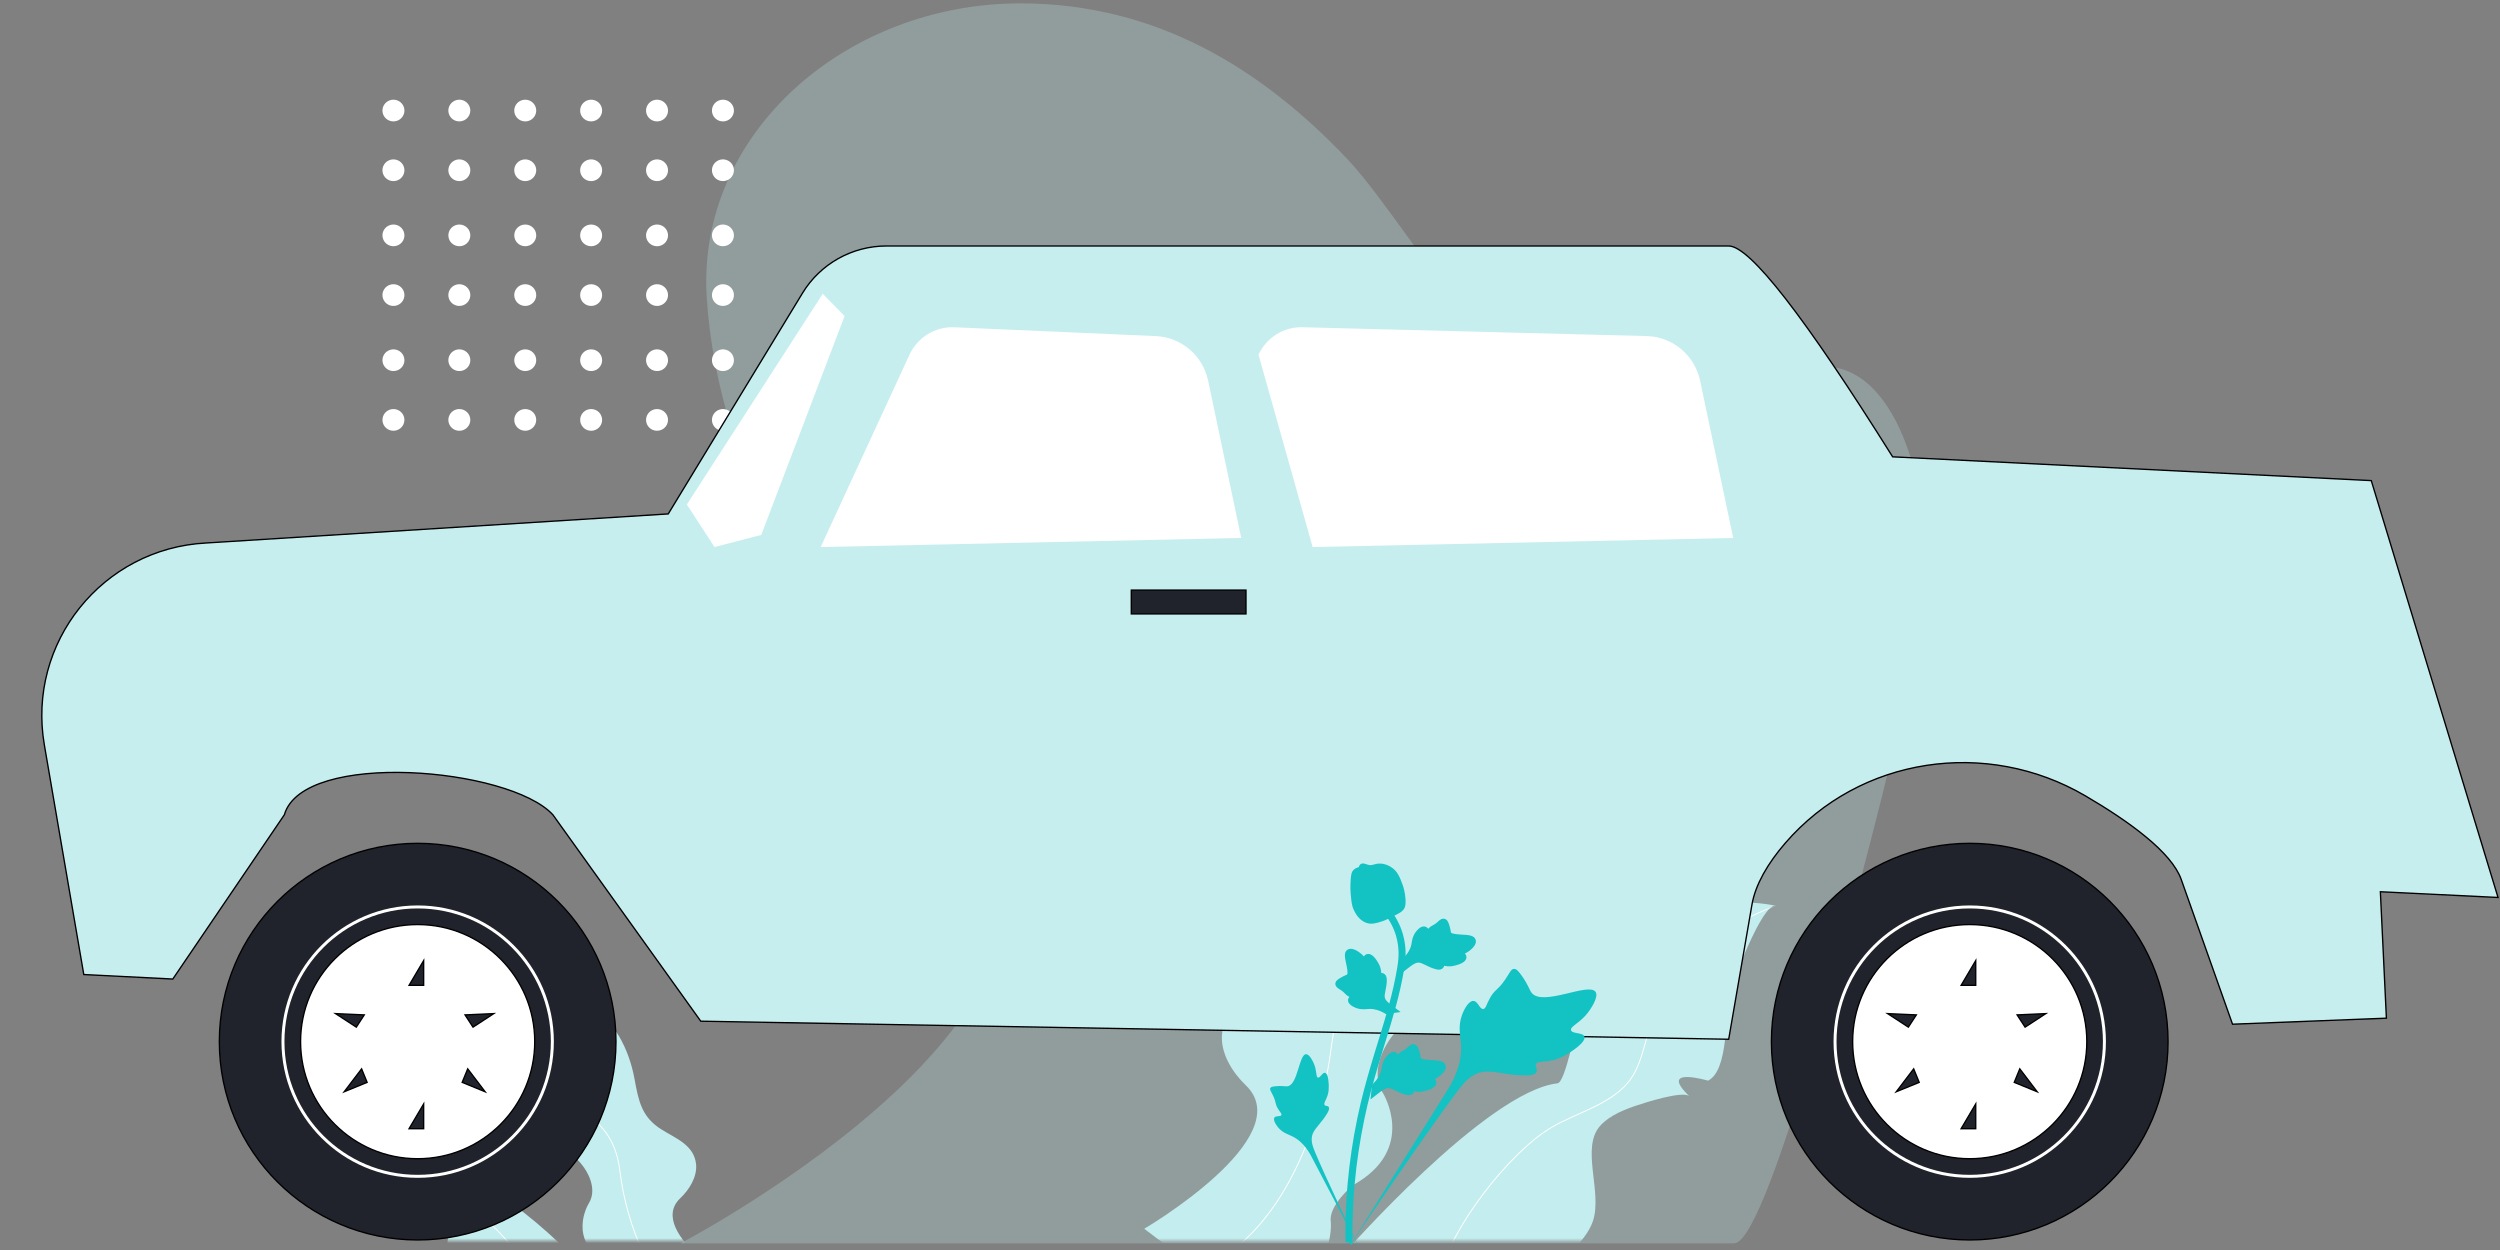 <?xml version="1.0" encoding="UTF-8"?>
<svg width="498px" height="249px" viewBox="0 0 498 249" version="1.1" xmlns="http://www.w3.org/2000/svg" xmlns:xlink="http://www.w3.org/1999/xlink">
    <rect x="0" y="0" width="498" height="249" fill="#808080" stroke="none"/>
    <title>编组 18</title>
    <defs>
        <rect id="path-1" x="0" y="0" width="458" height="123"></rect>
        <path d="M0,89.963 C0,89.963 31.07,71.721 20.211,61.359 C17.568,58.836 15.14,54.963 15.5,51.197 C16.072,45.461 21.387,43.48 25.68,40.816 C31.778,37.033 32.663,32.223 33.895,25.492 C35.553,16.487 40.05,7.424 48.17,2.994 C53.826,-0.101 60.671,-0.581 67.009,0.575 C70.566,1.225 74.174,2.452 76.715,5.015 C79.255,7.578 80.376,11.731 78.576,14.843 C76.779,17.955 72.867,19.043 69.76,20.84 C65.811,23.098 62.624,27.298 63.481,32.018 C64.007,34.937 65.942,37.772 65.194,40.64 C63.756,46.065 55.923,45.63 52.177,48.656 C48.432,51.682 44.577,58.136 47.557,62.941 C47.557,62.941 54.489,74.102 41.593,81.273 C41.593,81.273 36.755,85.26 37.157,88.449 C37.157,88.449 38.766,101.604 20.628,105.591 L0,89.963 L0,89.963 Z" id="path-3"></path>
        <path d="M0,70.012 C0,70.012 28.41,37.61 42.602,36.013 C44.156,35.837 46.148,25.001 46.776,23.217 C48.398,18.565 50.46,14.282 54.108,10.848 C62.671,2.796 74.296,-1.759 86.079,0.639 C83.356,0.075 77.414,16.048 76.852,18.363 C75.962,22.05 76.768,33.375 72.594,35.486 C72.594,35.486 62.522,32.506 68.877,38.598 C67.628,37.402 59.937,39.908 58.601,40.349 C56.032,41.189 53.045,42.363 51.179,44.391 C47.096,48.788 51.64,57.636 49.636,63.523 C46.88,71.603 27.731,82.687 19.76,84.216 L0,70.012 L0,70.012 Z" id="path-5"></path>
        <path d="M0,59.639 C0,59.639 20.724,47.546 13.481,40.677 C11.718,39.004 10.099,36.437 10.338,33.94 C10.72,30.138 14.265,28.824 17.129,27.058 C21.196,24.55 21.787,21.361 22.609,16.9 C23.714,10.93 26.714,4.922 32.13,1.985 C35.903,-0.067 40.469,-0.385 44.696,0.381 C47.069,0.812 49.475,1.625 51.17,3.324 C52.865,5.023 53.612,7.777 52.412,9.84 C51.213,11.903 48.603,12.624 46.531,13.816 C43.897,15.313 41.771,18.097 42.343,21.226 C42.693,23.161 43.984,25.04 43.485,26.942 C42.526,30.538 37.301,30.25 34.803,32.256 C32.305,34.262 29.734,38.54 31.721,41.726 C31.721,41.726 36.345,49.125 27.743,53.879 C27.743,53.879 24.516,56.522 24.784,58.636 C24.784,58.636 25.857,67.357 13.759,70 L0,59.639 L0,59.639 Z" id="path-7"></path>
        <path d="M0,46.555 C0,46.555 18.812,25.009 28.211,23.947 C29.239,23.83 30.559,16.625 30.974,15.438 C32.049,12.345 33.414,9.497 35.829,7.213 C41.5,1.86 49.198,-1.17 57,0.425 C55.197,0.05 51.262,10.671 50.89,12.211 C50.301,14.662 50.835,22.193 48.071,23.597 C48.071,23.597 41.401,21.615 45.609,25.666 C44.782,24.87 39.689,26.537 38.805,26.83 C37.103,27.389 35.125,28.17 33.89,29.518 C31.186,32.442 34.195,38.325 32.868,42.24 C31.043,47.613 18.363,54.983 13.085,56 L0,46.555 L0,46.555 Z" id="path-9"></path>
    </defs>
    <g id="行业应用" stroke="none" stroke-width="1" fill="none" fill-rule="evenodd">
        <g id="汽车-新能源" transform="translate(-1102, -1047)">
            <g id="编组-8" transform="translate(0, 680)">
                <g id="编组-16" transform="translate(360, 367.673)">
                    <g id="编组-18" transform="translate(742, 0)">
                        <g id="编组-15">
                            <path d="M135.549,247 C135.549,247 231.233,196.987 190.082,156.407 C164.389,131.069 142.949,93.499 140.782,58.574 C138.754,25.925 168.564,-0.129 203.54,0 C230.356,0.09 251.281,12.97 268.348,30.961 C282.594,45.977 307.403,94.782 335.577,87.616 C341.644,86.076 345.968,81.338 350.772,77.605 C372.821,60.472 382.734,89.406 382.985,104.833 C383.272,122.506 379.314,140.328 375.012,157.469 C372.456,167.639 352.609,246.994 345.447,246.994 L135.549,247 Z" id="路径" fill="#C3EDEE" opacity="0.263"></path>
                            <path d="M80.561,21.347 C80.56,22.221 80.029,23.009 79.213,23.346 C78.323,23.711 77.296,23.459 76.683,22.723 C76.071,21.988 76.018,20.943 76.552,20.15 C77.087,19.358 78.083,19.004 79.006,19.28 C79.928,19.555 80.56,20.395 80.561,21.347 L80.561,21.347 Z M93.688,21.337 C93.688,21.988 93.394,22.606 92.885,23.019 C92.377,23.432 91.709,23.597 91.065,23.469 C90.194,23.296 89.515,22.617 89.349,21.752 C89.198,20.945 89.519,20.123 90.179,19.628 C90.838,19.132 91.722,19.048 92.464,19.409 C93.207,19.771 93.68,20.516 93.688,21.337 L93.688,21.337 Z M106.815,21.347 C106.815,22.221 106.283,23.009 105.467,23.346 C104.578,23.711 103.55,23.459 102.938,22.723 C102.326,21.988 102.272,20.943 102.807,20.15 C103.341,19.358 104.338,19.004 105.26,19.28 C106.183,19.555 106.814,20.395 106.815,21.347 L106.815,21.347 Z M119.942,21.348 C119.943,21.996 119.649,22.61 119.141,23.021 C118.634,23.432 117.966,23.597 117.322,23.469 C116.452,23.295 115.775,22.621 115.605,21.761 C115.44,20.9 115.814,20.026 116.554,19.543 C117.226,19.106 118.086,19.069 118.795,19.446 C119.503,19.823 119.944,20.553 119.942,21.348 L119.942,21.348 Z M133.07,21.347 C133.073,22.221 132.541,23.011 131.723,23.345 C130.834,23.712 129.806,23.459 129.193,22.724 C128.58,21.989 128.527,20.944 129.061,20.151 C129.595,19.358 130.591,19.004 131.514,19.279 C132.437,19.555 133.069,20.394 133.07,21.347 L133.07,21.347 Z M146.197,21.346 C146.2,22.222 145.667,23.012 144.848,23.346 C143.958,23.711 142.932,23.458 142.319,22.723 C141.707,21.987 141.654,20.943 142.189,20.15 C142.723,19.358 143.719,19.004 144.641,19.28 C145.564,19.555 146.196,20.394 146.197,21.346 L146.197,21.346 Z M80.561,33.221 C80.568,34.099 80.038,34.895 79.218,35.235 C78.399,35.575 77.452,35.392 76.823,34.771 C76.196,34.149 76.012,33.215 76.356,32.406 C76.7,31.597 77.504,31.073 78.393,31.079 C79.586,31.089 80.551,32.042 80.561,33.221 L80.561,33.221 Z M93.688,33.24 C93.688,34.116 93.153,34.906 92.334,35.24 C91.514,35.574 90.572,35.387 89.947,34.766 C89.25,34.072 89.112,33.002 89.608,32.157 C90.104,31.311 91.112,30.9 92.067,31.154 C93.022,31.407 93.686,32.262 93.688,33.24 L93.688,33.24 Z M106.815,33.239 C106.815,34.113 106.283,34.901 105.467,35.238 C104.577,35.604 103.55,35.35 102.938,34.615 C102.325,33.88 102.272,32.835 102.807,32.043 C103.341,31.25 104.337,30.897 105.26,31.172 C106.182,31.447 106.814,32.286 106.815,33.239 L106.815,33.239 Z M119.942,33.237 C119.944,34.01 119.528,34.725 118.852,35.112 C118.176,35.5 117.342,35.501 116.664,35.116 C115.987,34.731 115.568,34.018 115.567,33.246 C115.565,32.473 115.981,31.759 116.657,31.371 C117.333,30.984 118.167,30.982 118.845,31.367 C119.523,31.752 119.941,32.465 119.942,33.237 L119.942,33.237 Z M133.07,33.238 C133.073,34.113 132.541,34.903 131.723,35.238 C130.833,35.604 129.806,35.351 129.193,34.616 C128.58,33.881 128.527,32.836 129.061,32.043 C129.595,31.251 130.591,30.897 131.513,31.172 C132.436,31.446 133.068,32.286 133.07,33.238 L133.07,33.238 Z M146.197,33.238 C146.2,34.113 145.667,34.903 144.848,35.237 C144.243,35.487 143.557,35.455 142.979,35.15 C142.4,34.845 141.991,34.3 141.863,33.665 C141.691,32.807 142.058,31.931 142.794,31.445 C143.464,31.001 144.328,30.958 145.04,31.334 C145.752,31.709 146.197,32.441 146.197,33.238 L146.197,33.238 Z M80.561,46.192 C80.568,47.069 80.04,47.863 79.224,48.205 C78.62,48.459 77.932,48.431 77.351,48.128 C76.77,47.825 76.358,47.28 76.228,46.643 C76.038,45.711 76.487,44.765 77.334,44.313 C78.181,43.861 79.227,44.008 79.912,44.676 C80.322,45.077 80.555,45.622 80.561,46.192 L80.561,46.192 Z M93.688,46.194 C93.696,46.845 93.408,47.464 92.902,47.88 C92.397,48.296 91.728,48.463 91.084,48.335 C89.973,48.125 89.209,47.108 89.324,45.993 C89.439,44.879 90.395,44.037 91.526,44.053 C92.716,44.063 93.678,45.016 93.688,46.194 L93.688,46.194 Z M106.815,46.194 C106.822,47.07 106.295,47.863 105.48,48.205 C104.876,48.459 104.188,48.431 103.607,48.128 C103.027,47.825 102.615,47.281 102.485,46.645 C102.351,46.009 102.515,45.347 102.931,44.844 C103.347,44.341 103.971,44.05 104.628,44.053 C105.828,44.052 106.804,45.007 106.815,46.193 L106.815,46.194 Z M119.942,46.194 C119.948,46.844 119.658,47.462 119.153,47.877 C118.647,48.293 117.979,48.462 117.334,48.337 C116.204,48.118 115.44,47.072 115.584,45.944 C115.729,44.815 116.733,43.99 117.882,44.056 C119.031,44.122 119.931,45.057 119.942,46.194 Z M133.07,46.194 C133.08,47.07 132.552,47.865 131.735,48.206 C130.848,48.577 129.82,48.331 129.203,47.601 C128.585,46.87 128.524,45.827 129.052,45.03 C129.579,44.234 130.572,43.873 131.496,44.14 C132.421,44.407 133.059,45.24 133.07,46.192 L133.07,46.194 Z M146.197,46.193 C146.204,47.069 145.677,47.863 144.861,48.205 C144.256,48.459 143.568,48.431 142.988,48.128 C142.407,47.825 141.994,47.28 141.865,46.644 C141.7,45.839 142.011,45.011 142.667,44.507 C143.324,44.003 144.212,43.911 144.96,44.268 C145.709,44.625 146.188,45.37 146.197,46.191 L146.197,46.193 Z M80.561,58.103 C80.561,58.977 80.029,59.767 79.212,60.104 C78.322,60.469 77.295,60.216 76.683,59.481 C76.071,58.745 76.018,57.701 76.552,56.908 C77.087,56.116 78.083,55.762 79.005,56.037 C79.928,56.313 80.559,57.152 80.561,58.104 L80.561,58.103 Z M93.688,58.101 C93.688,58.979 93.154,59.77 92.333,60.105 C91.513,60.44 90.57,60.253 89.944,59.631 C89.25,58.936 89.112,57.867 89.608,57.022 C90.105,56.177 91.112,55.766 92.066,56.019 C93.02,56.272 93.685,57.126 93.688,58.103 L93.688,58.101 Z M106.815,58.104 C106.815,58.978 106.284,59.766 105.467,60.104 C104.578,60.469 103.55,60.216 102.938,59.481 C102.326,58.746 102.272,57.701 102.807,56.908 C103.341,56.116 104.338,55.762 105.26,56.038 C106.183,56.313 106.814,57.153 106.815,58.105 L106.815,58.104 Z M119.942,58.102 C119.945,59.296 118.968,60.267 117.76,60.269 C116.551,60.272 115.569,59.306 115.567,58.112 C115.564,56.917 116.542,55.947 117.75,55.945 C118.959,55.943 119.94,56.909 119.942,58.103 L119.942,58.102 Z M133.07,58.103 C133.073,58.978 132.541,59.768 131.723,60.103 C130.834,60.469 129.806,60.217 129.193,59.482 C128.58,58.747 128.527,57.702 129.061,56.909 C129.595,56.116 130.591,55.762 131.514,56.037 C132.437,56.312 133.069,57.152 133.07,58.104 L133.07,58.103 Z M146.197,58.1 C146.2,58.975 145.669,59.765 144.852,60.099 C143.813,60.533 142.611,60.113 142.079,59.129 C141.548,58.146 141.861,56.923 142.803,56.31 C143.471,55.867 144.333,55.824 145.043,56.199 C145.753,56.574 146.197,57.305 146.197,58.102 L146.197,58.1 Z M80.561,71.081 C80.558,71.955 80.026,72.742 79.21,73.078 C78.604,73.326 77.919,73.292 77.342,72.987 C76.764,72.682 76.355,72.137 76.227,71.502 C76.009,70.411 76.662,69.335 77.739,69.012 C78.815,68.689 79.964,69.225 80.395,70.252 C80.505,70.515 80.561,70.796 80.561,71.081 L80.561,71.081 Z M93.688,71.083 C93.689,71.959 93.153,72.748 92.333,73.08 C91.442,73.442 90.416,73.186 89.806,72.449 C89.196,71.712 89.146,70.667 89.683,69.877 C90.219,69.086 91.216,68.735 92.138,69.012 C93.059,69.29 93.689,70.13 93.688,71.083 L93.688,71.083 Z M106.815,71.081 C106.813,71.955 106.28,72.742 105.464,73.078 C104.859,73.326 104.174,73.292 103.596,72.987 C103.019,72.682 102.61,72.137 102.481,71.502 C102.263,70.411 102.917,69.335 103.993,69.012 C105.07,68.689 106.218,69.225 106.65,70.252 C106.759,70.515 106.815,70.796 106.815,71.081 L106.815,71.081 Z M119.942,71.083 C119.944,71.959 119.408,72.748 118.588,73.08 C117.697,73.442 116.671,73.186 116.061,72.449 C115.451,71.712 115.401,70.667 115.937,69.877 C116.474,69.086 117.471,68.735 118.392,69.012 C119.314,69.29 119.943,70.13 119.942,71.083 L119.942,71.083 Z M133.07,71.082 C133.068,71.956 132.536,72.743 131.72,73.079 C131.115,73.326 130.429,73.292 129.851,72.987 C129.274,72.683 128.865,72.138 128.736,71.504 C128.548,70.569 129.001,69.623 129.851,69.174 C130.701,68.725 131.749,68.878 132.431,69.552 C132.841,69.958 133.071,70.509 133.07,71.082 L133.07,71.082 Z M146.197,71.084 C146.198,71.957 145.665,72.745 144.847,73.079 C144.03,73.412 143.09,73.227 142.464,72.611 C141.836,71.994 141.648,71.063 141.99,70.257 C142.387,69.302 143.413,68.759 144.438,68.96 C145.463,69.162 146.2,70.052 146.197,71.084 L146.197,71.084 Z M80.561,82.974 C80.56,83.621 80.266,84.234 79.76,84.644 C79.254,85.054 78.589,85.219 77.947,85.094 C76.816,84.872 76.053,83.82 76.204,82.69 C76.354,81.561 77.366,80.74 78.517,80.815 C79.667,80.89 80.561,81.835 80.561,82.974 L80.561,82.974 Z M93.688,82.974 C93.687,83.85 93.151,84.639 92.332,84.972 C91.513,85.305 90.571,85.117 89.947,84.496 C89.321,83.873 89.139,82.938 89.487,82.13 C89.83,81.322 90.635,80.8 91.522,80.811 C92.723,80.818 93.692,81.786 93.688,82.974 L93.688,82.974 Z M106.815,82.974 C106.814,83.621 106.52,84.234 106.014,84.644 C105.508,85.054 104.843,85.219 104.201,85.094 C103.07,84.872 102.308,83.82 102.458,82.69 C102.609,81.561 103.621,80.74 104.771,80.815 C105.922,80.89 106.816,81.835 106.815,82.974 L106.815,82.974 Z M119.942,82.973 C119.941,83.849 119.405,84.639 118.585,84.972 C117.765,85.306 116.823,85.117 116.198,84.495 C115.737,84.033 115.51,83.392 115.579,82.746 C115.648,82.101 116.005,81.52 116.553,81.163 C117.425,80.601 118.576,80.721 119.311,81.449 C119.716,81.854 119.944,82.403 119.942,82.973 L119.942,82.973 Z M133.07,82.975 C133.069,83.621 132.776,84.234 132.27,84.644 C131.764,85.054 131.099,85.219 130.457,85.094 C129.326,84.872 128.563,83.821 128.713,82.691 C128.863,81.561 129.875,80.74 131.026,80.815 C132.176,80.89 133.071,81.835 133.07,82.975 Z M146.197,82.976 C146.199,83.85 145.666,84.639 144.847,84.971 C144.03,85.304 143.09,85.12 142.464,84.503 C141.836,83.886 141.648,82.956 141.989,82.149 C142.387,81.194 143.413,80.651 144.438,80.852 C145.463,81.054 146.2,81.944 146.197,82.976 L146.197,82.976 Z" id="形状" fill="#FFFFFF" fill-rule="nonzero"></path>
                            <g id="编组-+-编组-14-+-Clipped蒙版" transform="translate(0, 123.483)">
                                <mask id="mask-2" fill="white">
                                    <use xlink:href="#path-1"></use>
                                </mask>
                                <g id="蒙版"></g>
                                <g id="编组" mask="url(#mask-2)">
                                    <g transform="translate(227.93, 30.652)" id="Clipped">
                                        <g>
                                            <mask id="mask-4" fill="white">
                                                <use xlink:href="#path-3"></use>
                                            </mask>
                                            <use id="路径" fill="#C3EDEE" xlink:href="#path-3"></use>
                                            <path d="M83.611,0.007 C81.02,4.986 76.664,7.542 71.622,9.649 C68.447,10.977 64.679,11.907 62.036,14.222 C58.222,17.542 59.347,21.659 57.884,26.078 C57.07,28.551 55.568,30.895 53.318,32.216 C44.182,37.564 38.668,42.26 37.332,53.321 C35.431,68.908 27.626,91.431 10.762,98.108" id="路径" stroke="#FFFFFF" stroke-width="0.193" mask="url(#mask-4)"></path>
                                        </g>
                                        <g transform="translate(39.724, 24.976)">
                                            <mask id="mask-6" fill="white">
                                                <use xlink:href="#path-5"></use>
                                            </mask>
                                            <use id="路径" fill="#C3EDEE" xlink:href="#path-5"></use>
                                            <path d="M86.101,0.639 C75.288,4.528 66.521,12.567 61.785,22.936 C59.691,27.61 59.629,33.037 55.825,36.757 C51.938,40.557 46.275,41.997 41.637,44.661 C33.114,49.517 20.943,65.303 19.154,74.585" id="路径" stroke="#FFFFFF" stroke-width="0.193" mask="url(#mask-6)"></path>
                                        </g>
                                    </g>
                                </g>
                                <g id="编组-14" mask="url(#mask-2)">
                                    <g transform="translate(122.5, 108.844) scale(-1, 1) translate(-122.5, -108.844) translate(96, 73.844)">
                                        <mask id="mask-8" fill="white">
                                            <use xlink:href="#path-7"></use>
                                        </mask>
                                        <use id="路径" stroke="none" fill="#C3EDEE" fill-rule="evenodd" xlink:href="#path-7"></use>
                                        <path d="M56,0 C54.292,3.299 51.422,4.993 48.1,6.389 C46.008,7.268 43.526,7.885 41.784,9.419 C39.271,11.618 40.012,14.346 39.049,17.274 C38.512,18.913 37.522,20.466 36.04,21.341 C30.02,24.884 26.387,27.996 25.507,35.325 C24.254,45.652 19.112,60.576 8,65" id="路径" stroke="#FFFFFF" stroke-width="0.193" fill="none" mask="url(#mask-8)"></path>
                                    </g>
                                </g>
                                <g id="Clipped" mask="url(#mask-2)">
                                    <g transform="translate(93.5, 115.844) scale(-1, 1) translate(-93.5, -115.844) translate(65, 87.844)">
                                        <mask id="mask-10" fill="white">
                                            <use xlink:href="#path-9"></use>
                                        </mask>
                                        <use id="路径" stroke="none" fill="#C3EDEE" fill-rule="evenodd" xlink:href="#path-9"></use>
                                        <path d="M57,0 C49.894,2.576 44.131,7.904 41.019,14.775 C39.642,17.872 39.601,21.468 37.102,23.933 C34.546,26.451 30.825,27.405 27.777,29.171 C22.175,32.388 14.175,42.849 13,49" id="路径" stroke="#FFFFFF" stroke-width="0.193" fill="none" mask="url(#mask-10)"></path>
                                    </g>
                                </g>
                            </g>
                        </g>
                        <g id="undraw_delivery_truck_vt6p" transform="translate(8.327, 48.327)">
                            <path d="M0.504,99.374 C-2.989,79.044 12.091,60.231 32.734,59.164 L124.786,53.373 L151.528,9.391 C155.074,3.561 161.412,0 168.247,0 L336.03,0 C340.249,0 351.135,14 368.687,42 L464.028,46.736 L489.279,129.775 L465.841,128.634 L467.043,153.821 L436.393,155.021 L426.176,126.192 C424.252,120.764 415.821,114.643 407.059,109.522 C387.414,98.042 362.176,101.727 347.31,118.931 C343.803,122.99 341.351,127.218 340.666,131.183 L336.03,158.019 L131.264,154.421 L101.806,113.302 C93.103,103.852 52.019,100.38 48.319,113.302 L26.093,146.025 L8.364,145.126 L0.504,99.374 Z" id="路径" stroke="#000000" stroke-width="0.272" fill="#C7EEEF"></path>
                            <path d="M232.339,26.855 L238.923,58.161 L155.154,59.971 L172.846,21.659 C174.451,18.183 177.974,16.025 181.772,16.192 L221.914,17.952 C226.995,18.175 231.284,21.837 232.339,26.856 L232.339,26.855 Z" id="路径" fill="#FFFFFF" fill-rule="nonzero"></path>
                            <path d="M336.923,58.161 L253.154,59.971 L242.367,21.659 C243.972,18.183 247.495,16.025 251.293,16.192 L319.914,17.952 C324.995,18.175 329.284,21.837 330.339,26.856 L336.923,58.161 Z" id="路径备份" fill="#FFFFFF" fill-rule="nonzero"></path>
                            <polygon id="路径" fill="#FFFFFF" fill-rule="nonzero" points="143.318 57.549 159.913 13.958 155.569 9.519 128.5 51.495 134 59.971"></polygon>
                            <g id="编组-12" transform="translate(344.538, 118.99)">
                                <circle id="椭圆形" stroke="#000000" stroke-width="0.272" fill="#20232B" cx="39.505" cy="39.505" r="39.505"></circle>
                                <path d="M12.375,39.505 C12.375,24.545 24.545,12.375 39.505,12.375 C54.464,12.375 66.635,24.545 66.635,39.505 C66.635,54.464 54.464,66.635 39.505,66.635 C24.545,66.635 12.375,54.464 12.375,39.505 Z M12.971,39.505 C12.971,54.135 24.874,66.038 39.505,66.038 C54.136,66.038 66.038,54.135 66.038,39.505 C66.038,24.874 54.136,12.971 39.505,12.971 C24.874,12.971 12.971,24.874 12.971,39.505 Z" id="形状" fill="#FFFFFF" fill-rule="nonzero"></path>
                                <path d="M16.183,39.505 C16.183,52.385 26.624,62.827 39.505,62.827 C52.385,62.827 62.827,52.385 62.827,39.505 C62.827,26.624 52.385,16.183 39.505,16.183 C26.624,16.183 16.183,26.624 16.183,39.505 Z" id="路径" stroke="#000000" stroke-width="0.272" fill="#FFFFFF"></path>
                                <path d="M54.665,33.92 L50.533,36.613 L48.945,34.177 L54.665,33.92 Z M48.374,47.617 L49.475,44.926 L52.94,49.484 L48.374,47.617 Z M37.793,56.847 L40.701,51.915 L40.701,56.847 L37.793,56.847 Z M37.793,28.291 L40.701,23.359 L40.701,28.291 L37.793,28.291 Z M24.874,49.484 L28.339,44.926 L29.439,47.617 L24.874,49.484 Z M23.149,33.92 L28.868,34.177 L27.281,36.613 L23.149,33.92 Z" id="形状" stroke="#000000" stroke-width="0.272" fill="#20232B"></path>
                            </g>
                            <g id="编组-6" transform="translate(35.365, 118.99)">
                                <circle id="椭圆形" stroke="#000000" stroke-width="0.272" fill="#20232B" cx="39.505" cy="39.505" r="39.505"></circle>
                                <path d="M12.375,39.505 C12.375,24.545 24.545,12.375 39.505,12.375 C54.464,12.375 66.635,24.545 66.635,39.505 C66.635,54.464 54.464,66.635 39.505,66.635 C24.545,66.635 12.375,54.464 12.375,39.505 Z M12.971,39.505 C12.971,54.135 24.874,66.038 39.505,66.038 C54.136,66.038 66.038,54.135 66.038,39.505 C66.038,24.874 54.136,12.971 39.505,12.971 C24.874,12.971 12.971,24.874 12.971,39.505 Z" id="形状" fill="#FFFFFF" fill-rule="nonzero"></path>
                                <path d="M16.183,39.505 C16.183,52.385 26.624,62.827 39.505,62.827 C52.385,62.827 62.827,52.385 62.827,39.505 C62.827,26.624 52.385,16.183 39.505,16.183 C26.624,16.183 16.183,26.624 16.183,39.505 Z" id="路径" stroke="#000000" stroke-width="0.272" fill="#FFFFFF"></path>
                                <path d="M54.665,33.92 L50.533,36.613 L48.945,34.177 L54.665,33.92 Z M48.374,47.617 L49.475,44.926 L52.94,49.484 L48.374,47.617 L48.374,47.617 Z M37.793,56.847 L40.701,51.915 L40.701,56.847 L37.793,56.847 Z M37.793,28.291 L40.701,23.359 L40.701,28.291 L37.793,28.291 Z M24.874,49.484 L28.339,44.926 L29.439,47.617 L24.874,49.484 L24.874,49.484 Z M23.149,33.92 L28.868,34.177 L27.281,36.613 L23.149,33.92 Z" id="形状" stroke="#000000" stroke-width="0.272" fill="#20232B"></path>
                            </g>
                            <rect id="矩形" stroke="#000000" stroke-width="0.272" fill="#20232B" transform="translate(228.452, 70.918) rotate(-180) translate(-228.452, -70.918) " x="217.029" y="68.538" width="22.846" height="4.76"></rect>
                        </g>
                        <g id="编组" transform="translate(253, 171.327)" fill="#13C2C2">
                            <path d="M62.623,34.489 C62.335,33.61 60.16,33.997 59.951,33.21 C59.743,32.426 61.831,31.768 63.432,29.558 C63.72,29.159 65.54,26.648 64.842,25.591 C63.519,23.589 54.317,28.576 52.108,25.777 C51.623,25.163 51.424,24.109 49.98,22.147 C49.405,21.366 49.037,20.989 48.596,21 C47.971,21.016 47.748,21.799 46.766,23.218 C45.293,25.346 44.761,25.079 43.791,26.822 C43.071,28.116 42.985,28.943 42.466,28.992 C41.731,29.061 41.427,27.45 40.529,27.387 C39.612,27.323 38.695,28.915 38.241,30.159 C37.387,32.494 37.916,34.278 38.033,36.056 C38.16,37.988 37.861,40.817 35.766,44.448 L16,76 C20.245,69.568 32.294,52.028 37.149,45.594 C38.551,43.737 40.057,41.872 42.375,41.521 C44.607,41.183 47.322,42.289 51.112,42.225 C51.555,42.218 52.787,42.181 53.087,41.527 C53.334,40.986 52.719,40.516 52.943,40.007 C53.243,39.325 54.593,39.618 56.434,39.165 C57.731,38.846 58.613,38.318 59.371,37.864 C59.6,37.727 63.005,35.661 62.623,34.489 L62.623,34.489 L62.623,34.489 Z" id="路径"></path>
                            <path d="M10.955,41.701 C10.429,41.587 9.981,42.782 9.525,42.656 C9.07,42.531 9.357,41.301 8.721,39.859 C8.607,39.6 7.885,37.962 7.149,38.001 C5.754,38.074 5.537,44.106 3.482,44.388 C3.03,44.45 2.443,44.241 1.032,44.387 C0.471,44.445 0.173,44.518 0.049,44.74 C-0.128,45.056 0.199,45.395 0.62,46.298 C1.252,47.651 0.961,47.838 1.549,48.829 C1.985,49.565 2.375,49.849 2.246,50.121 C2.063,50.507 1.165,50.188 0.869,50.616 C0.566,51.053 1.094,51.974 1.583,52.563 C2.502,53.668 3.552,53.926 4.479,54.387 C5.485,54.888 6.815,55.862 8.017,57.963 L18,77 C16.028,73.012 10.792,61.901 9,57.61 C8.483,56.371 7.992,55.077 8.501,53.822 C8.991,52.614 10.348,51.586 11.435,49.682 C11.562,49.46 11.907,48.837 11.668,48.497 C11.47,48.216 11.052,48.384 10.863,48.125 C10.61,47.777 11.155,47.19 11.472,46.143 C11.695,45.404 11.691,44.812 11.687,44.303 C11.686,44.149 11.655,41.853 10.955,41.701 L10.955,41.701 L10.955,41.701 Z" id="路径"></path>
                            <path d="M20,47 L20.308,44.087 L20.496,43.904 C21.369,43.058 21.915,42.162 22.12,41.24 C22.152,41.093 22.178,40.945 22.203,40.794 C22.306,40.195 22.432,39.45 22.994,38.677 C23.308,38.246 24.139,37.273 24.996,37.613 C25.227,37.702 25.384,37.856 25.492,38.019 C25.519,37.99 25.547,37.962 25.577,37.931 C25.947,37.562 26.206,37.427 26.456,37.297 C26.647,37.197 26.845,37.094 27.18,36.819 C27.327,36.699 27.445,36.59 27.544,36.499 C27.845,36.224 28.23,35.901 28.756,36.029 C29.315,36.185 29.507,36.732 29.634,37.094 C29.861,37.739 29.93,38.183 29.977,38.477 C29.993,38.585 30.013,38.706 30.027,38.745 C30.149,39.061 31.684,39.143 32.262,39.177 C33.56,39.249 34.683,39.312 34.953,40.223 C35.147,40.875 34.743,41.587 33.718,42.393 C33.398,42.645 33.079,42.818 32.801,42.947 C32.972,43.113 33.108,43.339 33.117,43.646 L33.117,43.646 C33.136,44.373 32.408,44.931 30.955,45.308 C30.594,45.402 30.108,45.527 29.473,45.496 C29.173,45.48 28.911,45.433 28.688,45.389 C28.654,45.52 28.593,45.656 28.483,45.785 C28.16,46.165 27.637,46.261 26.928,46.047 C26.146,45.823 25.527,45.519 24.981,45.252 C24.505,45.019 24.094,44.82 23.749,44.765 C23.107,44.673 22.509,45.079 21.794,45.62 L20,47 L20,47 L20,47 Z" id="路径"></path>
                            <path d="M26,29.589 L23.078,30 L22.85,29.867 C21.796,29.249 20.778,28.951 19.825,28.98 C19.673,28.985 19.522,28.997 19.367,29.009 C18.756,29.057 17.997,29.117 17.095,28.775 C16.593,28.583 15.425,28.036 15.532,27.148 C15.558,26.909 15.667,26.725 15.798,26.584 C15.763,26.565 15.728,26.546 15.69,26.525 C15.233,26.265 15.033,26.054 14.841,25.851 C14.693,25.695 14.54,25.534 14.184,25.285 C14.028,25.175 13.892,25.091 13.777,25.019 C13.429,24.803 13.014,24.519 13,23.992 C13.006,23.429 13.489,23.118 13.809,22.912 C14.379,22.543 14.793,22.371 15.068,22.256 C15.169,22.215 15.282,22.168 15.316,22.144 C15.592,21.953 15.27,20.491 15.151,19.939 C14.881,18.701 14.648,17.63 15.466,17.157 C16.051,16.818 16.851,17.027 17.907,17.797 C18.236,18.037 18.489,18.295 18.688,18.526 C18.805,18.325 18.989,18.142 19.287,18.061 L19.287,18.061 C19.991,17.868 20.727,18.418 21.475,19.694 C21.662,20.011 21.911,20.438 22.047,21.043 C22.111,21.328 22.134,21.586 22.15,21.807 C22.286,21.807 22.434,21.831 22.589,21.904 C23.044,22.117 23.275,22.585 23.253,23.303 C23.24,24.093 23.105,24.748 22.988,25.325 C22.885,25.829 22.799,26.264 22.836,26.601 C22.915,27.226 23.468,27.691 24.183,28.234 L26,29.589 L26,29.589 L26,29.589 Z" id="路径"></path>
                            <path d="M26,22 L26.308,19.087 L26.496,18.904 C27.369,18.058 27.915,17.162 28.12,16.24 C28.152,16.093 28.178,15.945 28.203,15.794 C28.306,15.195 28.432,14.45 28.994,13.677 C29.308,13.246 30.139,12.273 30.996,12.613 C31.227,12.702 31.384,12.856 31.492,13.019 C31.519,12.99 31.547,12.962 31.577,12.931 C31.947,12.562 32.206,12.427 32.456,12.297 C32.647,12.197 32.845,12.094 33.18,11.819 C33.327,11.699 33.445,11.59 33.544,11.499 C33.845,11.224 34.23,10.901 34.756,11.029 C35.315,11.185 35.507,11.732 35.634,12.094 C35.861,12.739 35.93,13.183 35.977,13.477 C35.993,13.585 36.013,13.706 36.027,13.745 C36.149,14.061 37.684,14.143 38.262,14.177 C39.56,14.249 40.683,14.312 40.953,15.223 C41.147,15.875 40.743,16.587 39.718,17.393 C39.398,17.645 39.079,17.818 38.801,17.947 C38.972,18.113 39.108,18.339 39.117,18.646 L39.117,18.646 C39.136,19.373 38.408,19.931 36.955,20.308 C36.594,20.402 36.108,20.527 35.473,20.496 C35.173,20.48 34.911,20.433 34.688,20.389 C34.654,20.52 34.593,20.656 34.483,20.785 C34.16,21.165 33.637,21.261 32.928,21.047 C32.146,20.823 31.527,20.519 30.981,20.252 C30.505,20.019 30.094,19.82 29.749,19.765 C29.107,19.673 28.509,20.079 27.794,20.62 L26,22 L26,22 L26,22 Z" id="路径"></path>
                            <path d="M16.22,76 L15.721,75.507 L15.73,74.806 L15.721,75.507 L15.027,75.434 C15.03,75.369 15.026,75.216 15.021,74.978 C14.994,73.673 14.911,69.701 15.464,63.598 C15.851,59.338 16.496,55.013 17.384,50.742 C18.272,46.465 19.194,43.282 19.935,40.724 C20.494,38.795 21.058,36.965 21.609,35.183 C23.079,30.42 24.467,25.922 25.326,20.791 C25.519,19.645 25.918,17.261 25.1,14.447 C24.626,12.814 23.813,11.278 22.685,9.882 L23.777,9 C25.023,10.543 25.921,12.245 26.448,14.057 C27.355,17.177 26.919,19.775 26.71,21.023 C25.836,26.245 24.434,30.787 22.95,35.595 C22.402,37.371 21.839,39.193 21.283,41.115 C20.549,43.649 19.635,46.804 18.758,51.026 C17.881,55.246 17.243,59.517 16.861,63.724 C16.315,69.75 16.397,73.663 16.424,74.948 C16.438,75.635 16.441,75.778 16.22,76 L16.22,76 L16.22,76 Z" id="路径"></path>
                            <path d="M19.526,11.929 C19.47,11.916 19.413,11.902 19.357,11.885 C18.201,11.563 17.273,10.623 16.6,9.095 C16.284,8.376 16.21,7.62 16.062,6.111 C16.038,5.879 15.935,4.702 16.062,3.142 C16.144,2.123 16.254,1.713 16.532,1.392 C16.841,1.034 17.258,0.829 17.698,0.726 C17.71,0.591 17.754,0.459 17.842,0.334 C18.204,-0.185 18.81,0.028 19.138,0.139 C19.304,0.198 19.51,0.274 19.743,0.313 C20.107,0.375 20.325,0.312 20.655,0.216 C20.971,0.125 21.363,0.011 21.905,0.021 C22.975,0.036 23.767,0.515 24.029,0.673 C25.404,1.497 25.879,2.811 26.429,4.333 C26.538,4.638 26.901,5.741 26.985,7.161 C27.046,8.185 26.911,8.605 26.757,8.904 C26.441,9.521 25.958,9.807 24.76,10.408 C23.507,11.038 22.879,11.353 22.364,11.515 C21.165,11.89 20.412,12.126 19.526,11.929 L19.526,11.929 L19.526,11.929 Z" id="路径"></path>
                        </g>
                    </g>
                </g>
            </g>
        </g>
    </g>
</svg>